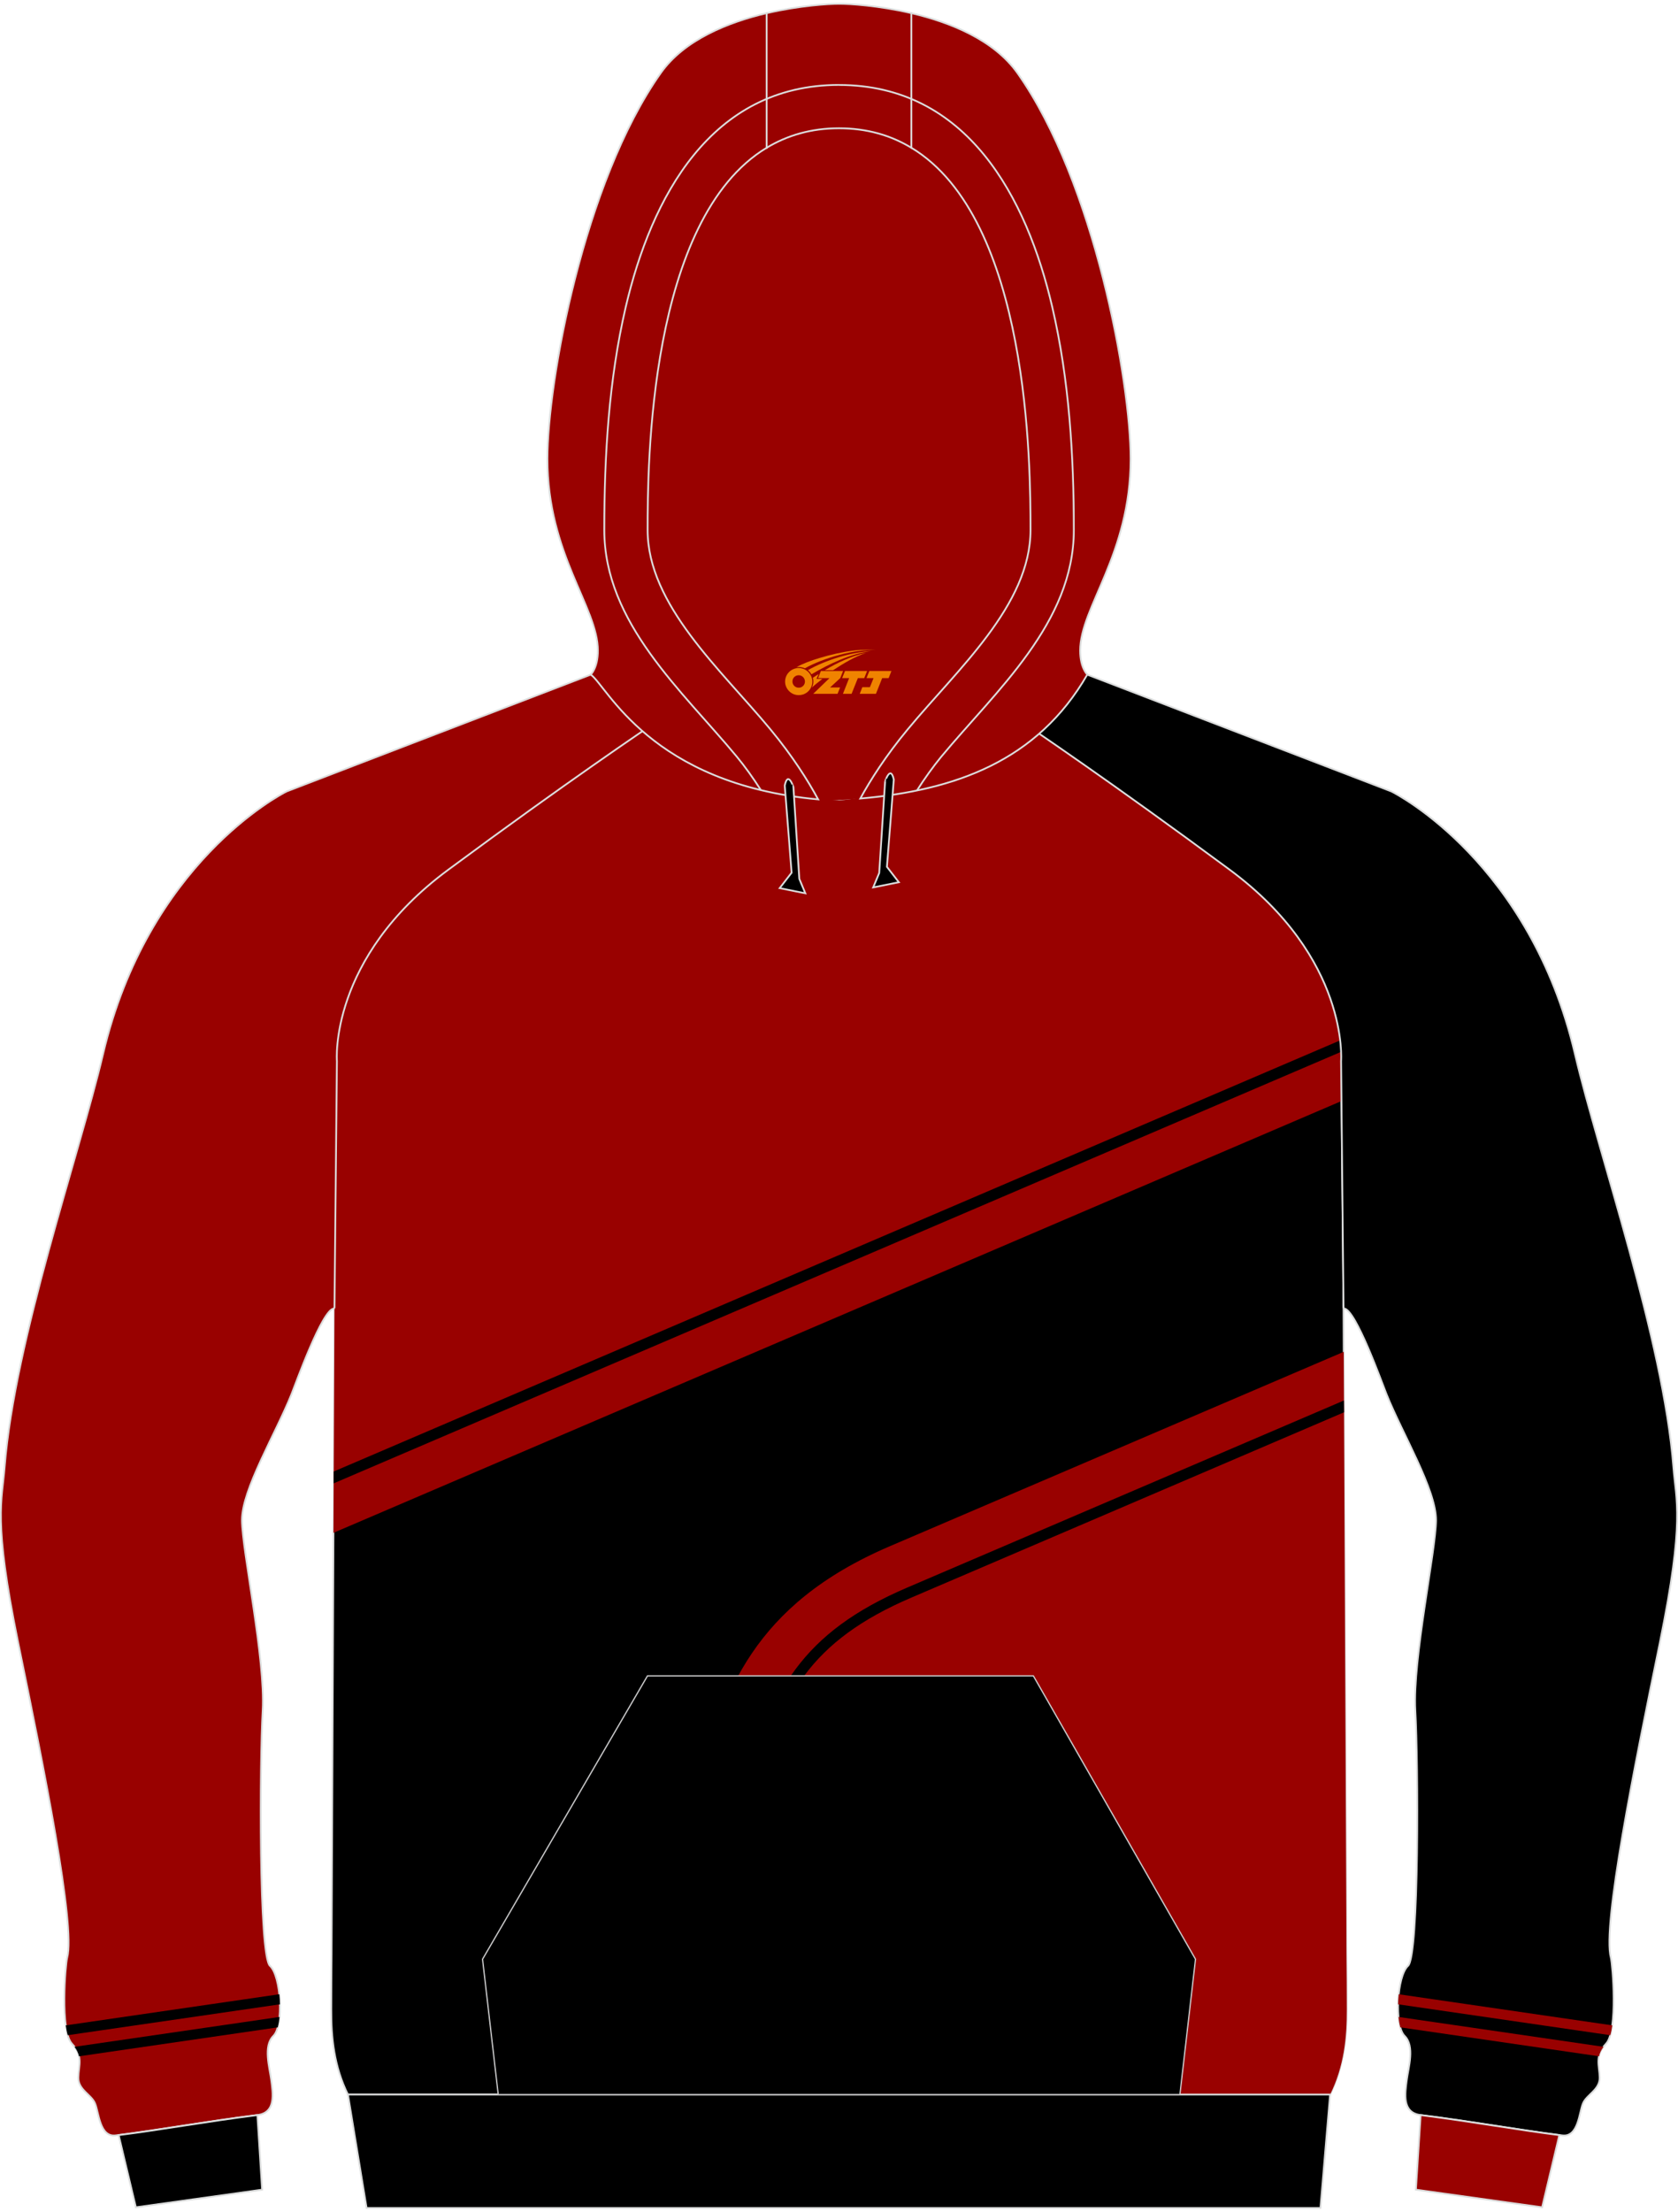 <?xml version="1.0" encoding="utf-8"?>
<!-- Generator: Adobe Illustrator 24.0.1, SVG Export Plug-In . SVG Version: 6.00 Build 0)  -->
<svg xmlns="http://www.w3.org/2000/svg" xmlns:xlink="http://www.w3.org/1999/xlink" version="1.1" id="图层_1" x="0px" y="0px" width="378px" height="498px" viewBox="0 0 378.86 497.82" enable-background="new 0 0 378.86 497.82" xml:space="preserve">
<g>
	<path fill-rule="evenodd" clip-rule="evenodd" stroke="#DCDDDD" stroke-width="0.4" stroke-miterlimit="22.926" d="M147.75,162.49   c10.92,6.8,28.51,16.66,41.68,17.47c13.17-0.81,30.76-10.67,41.68-17.47c6.69,4.55,22.48,15.33,46.56,33.13   c27.06,20,25.14,43.18,25.14,43.18l0.52,54.43c-0.02,0.48-0.02,0.95,0.01,1.41l0.03,6.73l0.63,139.1   c0.04,4.12,0.07,8.23,0.07,12.32c0.03,6.41-0.64,12.9-3.76,19.23H189.43H78.55c-3.12-6.33-3.79-12.82-3.76-19.23   c0-4.08,0.03-8.19,0.07-12.32l0.63-139.1l0.03-6.73c0.03-0.46,0.03-0.93,0.01-1.41l0.52-54.43c0,0-1.92-23.18,25.14-43.18   C125.27,177.82,141.06,167.05,147.75,162.49z"/>
	<g>
		<path fill-rule="evenodd" clip-rule="evenodd" fill="#990100" d="M302.9,247.81L75.29,345.26l0.2-43.88l0.03-6.73    c0.03-0.46,0.03-0.93,0.01-1.41l0.52-54.43c0,0-1.92-23.18,25.14-43.18c24.08-17.8,39.87-28.57,46.56-33.13    c10.92,6.8,28.51,16.66,41.68,17.47c13.17-0.81,30.76-10.67,41.68-17.47c6.69,4.55,22.48,15.33,46.56,33.13    c27.06,20,25.14,43.18,25.14,43.18L302.9,247.81z"/>
		<path fill-rule="evenodd" clip-rule="evenodd" d="M302.82,236.7L75.34,334.09l0.01-2.67l227.25-97.3    C302.73,235.13,302.79,236,302.82,236.7z"/>
		<path fill-rule="evenodd" clip-rule="evenodd" fill="#990100" d="M158.09,472.02l-0.65-69.57c5.84-21.04,12.54-40.92,43.43-54.15    l102.52-43.89l0.62,136.06c0.04,4.12,0.07,8.23,0.07,12.32c0.03,6.41-0.64,12.9-3.76,19.23H189.44H158.09z"/>
		<path fill-rule="evenodd" clip-rule="evenodd" d="M303.45,318.06l-97.64,41.8c-11.5,4.92-18.89,10.49-24.17,17.56    s-8.5,15.7-11.62,26.71l0.63,67.89h-2.45l-0.63-68.05v-0.18l0.04-0.16c3.22-11.36,6.54-20.28,12.06-27.67    c5.54-7.42,13.24-13.24,25.17-18.35l98.58-42.21L303.45,318.06z"/>
	</g>
	<path fill-rule="evenodd" clip-rule="evenodd" stroke="#DCDDDD" stroke-width="0.4" stroke-miterlimit="22.926" d="M303.34,294.42   l0.15,0.22c2.61,0.22,8.56,16.85,9.54,19.29c3.57,8.94,11.23,21.57,11.2,28.5c-0.05,6.92-5.32,31.34-4.68,42.9   c0.67,11.55,0.89,55.37-1.64,57.65c-2.53,2.3-3.13,13.48-0.79,15.79c2.36,2.35,0.88,7.03,0.5,10c-0.38,2.98-1.14,7.34,3.12,7.88   c11.8,1.46,22.44,3.42,31.99,4.59c3.62,0.48,3.81-5.15,4.65-7.17c0.79-2.02,3.82-3.07,3.79-5.85c-0.04-2.79-1.2-4.81,1.48-7.72   c2.68-2.92,1.45-17.82,1.04-19.37c-1.92-7.27,5.31-43.08,11.07-71.08l0,0c5.72-27.97,3.63-31.99,3.05-39.7   c-2.28-28.75-16.8-70.17-22.21-93.11c-10.13-43.11-40.12-58.62-41.45-59.29l-68.69-26.37l-16.44,9.51   c4.97,3.4,21.57,14.53,48.63,34.53s25.14,43.18,25.14,43.18L303.34,294.42z"/>
	<g>
		<path fill-rule="evenodd" clip-rule="evenodd" fill="#990100" d="M364.02,456.41l-48.21-7.02c-0.08,0.75-0.13,1.51-0.15,2.27    l47.91,6.97C363.76,457.99,363.91,457.23,364.02,456.41z"/>
		<path fill-rule="evenodd" clip-rule="evenodd" fill="#990100" d="M362.04,461.25l-46.28-6.74c0.08,0.87,0.22,1.67,0.41,2.35    l44.85,6.53C361.17,462.71,361.48,462.01,362.04,461.25z"/>
	</g>
	
		<path fill-rule="evenodd" clip-rule="evenodd" fill="#990100" stroke="#DCDDDD" stroke-width="0.4" stroke-miterlimit="22.926" d="   M75.52,294.42l-0.15,0.22c-2.61,0.22-8.56,16.85-9.54,19.29c-3.57,8.94-11.23,21.57-11.2,28.5c0.05,6.92,5.32,31.34,4.68,42.9   c-0.67,11.55-0.89,55.37,1.64,57.65c2.53,2.3,3.13,13.48,0.79,15.79c-2.36,2.35-0.88,7.03-0.5,10c0.38,2.98,1.14,7.34-3.12,7.88   c-11.8,1.46-22.44,3.42-31.99,4.59c-3.62,0.48-3.81-5.15-4.65-7.17c-0.79-2.02-3.82-3.07-3.79-5.85c0.04-2.79,1.2-4.81-1.48-7.72   c-2.68-2.92-1.45-17.82-1.04-19.37c1.92-7.27-5.31-43.08-11.07-71.08l0,0c-5.72-27.97-3.63-31.99-3.05-39.7   c2.28-28.75,16.8-70.17,22.21-93.11c10.13-43.11,40.12-58.62,41.45-59.29l68.69-26.37l16.44,9.51   c-4.97,3.4-21.57,14.53-48.63,34.53S76.07,238.8,76.07,238.8L75.52,294.42z"/>
	<g>
		<path fill-rule="evenodd" clip-rule="evenodd" d="M14.85,456.41l48.21-7.02c0.08,0.75,0.13,1.51,0.15,2.27l-47.91,6.97    C15.11,457.99,14.96,457.23,14.85,456.41z"/>
		<path fill-rule="evenodd" clip-rule="evenodd" d="M16.83,461.25l46.28-6.74c-0.08,0.87-0.22,1.67-0.41,2.35l-44.85,6.53    C17.69,462.71,17.39,462.01,16.83,461.25z"/>
	</g>
	<path fill-rule="evenodd" clip-rule="evenodd" stroke="#DCDDDD" stroke-width="0.4" stroke-miterlimit="22.926" d="M30.68,497.47   l28.5-3.98l-1.07-16.83c-11.44,1.45-21.82,3.32-31.16,4.5c-0.07,0-0.09,0-0.16,0l0,0l0,0L30.68,497.47z"/>
	
		<path fill-rule="evenodd" clip-rule="evenodd" fill="#990100" stroke="#DCDDDD" stroke-width="0.4" stroke-miterlimit="22.926" d="   M348.18,497.47l-28.5-3.98l1.07-16.83c11.44,1.45,21.83,3.32,31.16,4.5c0.07,0,0.09,0,0.16,0l0,0l0,0L348.18,497.47z"/>
	<polygon fill-rule="evenodd" clip-rule="evenodd" stroke="#DCDDDD" stroke-width="0.4" stroke-miterlimit="22.926" points="   78.56,472.02 300.31,472.02 298.13,497.62 82.77,497.62  "/>
	<path fill-rule="evenodd" clip-rule="evenodd" fill="#990100" d="M200.16,178.92L200.16,178.92l-0.45,0.07L200.16,178.92   L200.16,178.92z M194.24,179.55c2.28-4.17,5.73-9.62,10.72-15.63c11.13-13.45,27.71-28.02,27.71-44.96   c0-14.44-0.19-70.17-26.91-86.28c-4.59-2.78-9.99-4.4-16.33-4.4s-11.7,1.62-16.33,4.4c-26.7,16.11-26.89,71.84-26.89,86.28   c0,16.93,16.57,31.5,27.71,44.96c5.06,6.1,8.51,11.61,10.79,15.82c1.04,0.1,2.09,0.16,3.19,0.22   C190.03,179.87,192.15,179.73,194.24,179.55L194.24,179.55L194.24,179.55z M184.69,179.73L184.69,179.73   c-0.35-0.03-0.71-0.05-1.02-0.12C184,179.66,184.34,179.7,184.69,179.73L184.69,179.73z M183.1,179.58   c-1.48-0.16-2.91-0.35-4.33-0.57h0.03C180.19,179.23,181.62,179.42,183.1,179.58L183.1,179.58z"/>
	
		<path fill-rule="evenodd" clip-rule="evenodd" fill="#990100" stroke="#DCDDDD" stroke-width="0.4" stroke-miterlimit="22.926" d="   M205.76,2.31c8.77,2.05,18.63,6.01,23.95,13.51c17.47,24.71,25.56,69.89,25.56,87.07c0,21.58-11.39,33.48-11.39,43.28   c0,3.86,1.55,5.34,1.61,5.41c-11.25,19.52-29.89,26.13-51.25,27.97c2.28-4.17,5.73-9.62,10.72-15.63   c11.13-13.45,27.71-28.02,27.71-44.96c0-14.44-0.19-70.17-26.91-86.28L205.76,2.31L205.76,2.31L205.76,2.31z M173.11,32.68   c-26.7,16.11-26.89,71.84-26.89,86.28c0,16.93,16.57,31.5,27.71,44.96c5.06,6.1,8.51,11.61,10.79,15.82   c-37.92-3.45-47.64-25.59-51.34-28.16c0,0,1.61-1.48,1.61-5.41c0-9.81-11.39-21.71-11.39-43.28c0-17.18,8.13-62.36,25.59-87.07   c5.29-7.5,15.19-11.46,23.91-13.51v30.38h0.01V32.68L173.11,32.68z"/>
	
		<path fill-rule="evenodd" clip-rule="evenodd" fill="#990100" stroke="#DCDDDD" stroke-width="0.4" stroke-miterlimit="22.926" d="   M205.76,2.31v30.38c-4.59-2.78-9.99-4.4-16.33-4.4s-11.7,1.62-16.33,4.4V2.32c7.44-1.74,14.08-2.12,16.33-2.12   C191.7,0.19,198.32,0.57,205.76,2.31L205.76,2.31z"/>
	<path fill-rule="evenodd" clip-rule="evenodd" stroke="#DCDDDD" stroke-width="0.4" stroke-miterlimit="22.926" d="M201.8,175.28   l-1.55,19.68l2.69,3.48l-5.79,1.17l1.36-3.26l1.33-20.66C199.83,175.69,201.07,171.86,201.8,175.28L201.8,175.28z"/>
	<path fill-rule="evenodd" clip-rule="evenodd" stroke="#DCDDDD" stroke-width="0.4" stroke-miterlimit="22.926" d="M177.18,176.61   l1.55,19.68l-2.69,3.48l5.79,1.17l-1.36-3.26l-1.33-20.69C179.15,176.99,177.93,173.16,177.18,176.61L177.18,176.61z"/>
	<path fill="none" stroke="#DCDDDD" stroke-width="0.4" stroke-miterlimit="22.926" d="M171.78,177.62   c-1.77-2.76-3.6-5.31-5.41-7.5c-12.34-14.9-29.93-30.18-29.93-51.16c0-16.83,1.02-33.92,4.84-50.34   c5.79-24.74,19.23-50.11,48.14-50.11 M207.02,177.75c1.77-2.78,3.67-5.41,5.48-7.62c12.36-14.9,29.95-30.18,29.95-51.16   c0-16.83-1.04-33.92-4.87-50.34c-5.77-24.74-19.2-50.11-48.15-50.11"/>
	
	<polygon fill-rule="evenodd" clip-rule="evenodd" stroke="#CBCBCC" stroke-width="0.288" stroke-miterlimit="22.926" points="   266.4,472.03 269.92,441.48 233.31,377.54 146.19,377.54 108.95,441.48 112.49,472.03  "/>
</g>
<g id="图层_x0020_1">
	<path fill="#F08300" d="M177.44,154.18c0.416,1.136,1.472,1.984,2.752,2.032c0.144,0,0.304,0,0.448-0.016h0.016   c0.016,0,0.064,0,0.128-0.016c0.032,0,0.048-0.016,0.08-0.016c0.064-0.016,0.144-0.032,0.224-0.048c0.016,0,0.016,0,0.032,0   c0.192-0.048,0.4-0.112,0.576-0.208c0.192-0.096,0.4-0.224,0.608-0.384c0.672-0.56,1.104-1.408,1.104-2.352   c0-0.224-0.032-0.448-0.08-0.672l0,0C183.28,152.3,183.23,152.13,183.15,151.95C182.68,150.86,181.6,150.1,180.33,150.1C178.64,150.1,177.26,151.47,177.26,153.17C177.26,153.52,177.32,153.86,177.44,154.18L177.44,154.18L177.44,154.18z M181.74,153.2L181.74,153.2C181.71,153.98,181.05,154.58,180.27,154.54C179.48,154.51,178.89,153.86,178.92,153.07c0.032-0.784,0.688-1.376,1.472-1.344   C181.16,151.76,181.77,152.43,181.74,153.2L181.74,153.2z"/>
	<polygon fill="#F08300" points="195.77,150.78 ,195.13,152.37 ,193.69,152.37 ,192.27,155.92 ,190.32,155.92 ,191.72,152.37 ,190.14,152.37    ,190.78,150.78"/>
	<path fill="#F08300" d="M197.74,146.05c-1.008-0.096-3.024-0.144-5.056,0.112c-2.416,0.304-5.152,0.912-7.616,1.664   C183.02,148.43,181.15,149.15,179.8,149.92C180,149.89,180.19,149.87,180.38,149.87c0.48,0,0.944,0.112,1.36,0.288   C185.84,147.84,193.04,145.79,197.74,146.05L197.74,146.05L197.74,146.05z"/>
	<path fill="#F08300" d="M183.21,151.52c4-2.368,8.88-4.672,13.488-5.248c-4.608,0.288-10.224,2-14.288,4.304   C182.73,150.83,183,151.15,183.21,151.52C183.21,151.52,183.21,151.52,183.21,151.52z"/>
	<polygon fill="#F08300" points="201.26,150.78 ,200.64,152.37 ,199.18,152.37 ,197.77,155.92 ,197.31,155.92 ,195.8,155.92 ,194.11,155.92    ,194.7,154.42 ,196.41,154.42 ,197.23,152.37 ,195.64,152.37 ,196.28,150.78"/>
	<polygon fill="#F08300" points="190.35,150.78 ,189.71,152.37 ,187.42,154.48 ,189.68,154.48 ,189.1,155.92 ,183.61,155.92 ,187.28,152.37    ,184.7,152.37 ,185.34,150.78"/>
	<path fill="#F08300" d="M195.63,146.64c-3.376,0.752-6.464,2.192-9.424,3.952h1.888C190.52,149.02,192.86,147.59,195.63,146.64z    M184.83,151.46C184.2,151.84,184.14,151.89,183.53,152.3c0.064,0.256,0.112,0.544,0.112,0.816c0,0.496-0.112,0.976-0.32,1.392   c0.176-0.16,0.32-0.304,0.432-0.4c0.272-0.24,0.768-0.64,1.6-1.296l0.32-0.256H184.35l0,0L184.83,151.46L184.83,151.46L184.83,151.46z"/>
</g>
</svg>